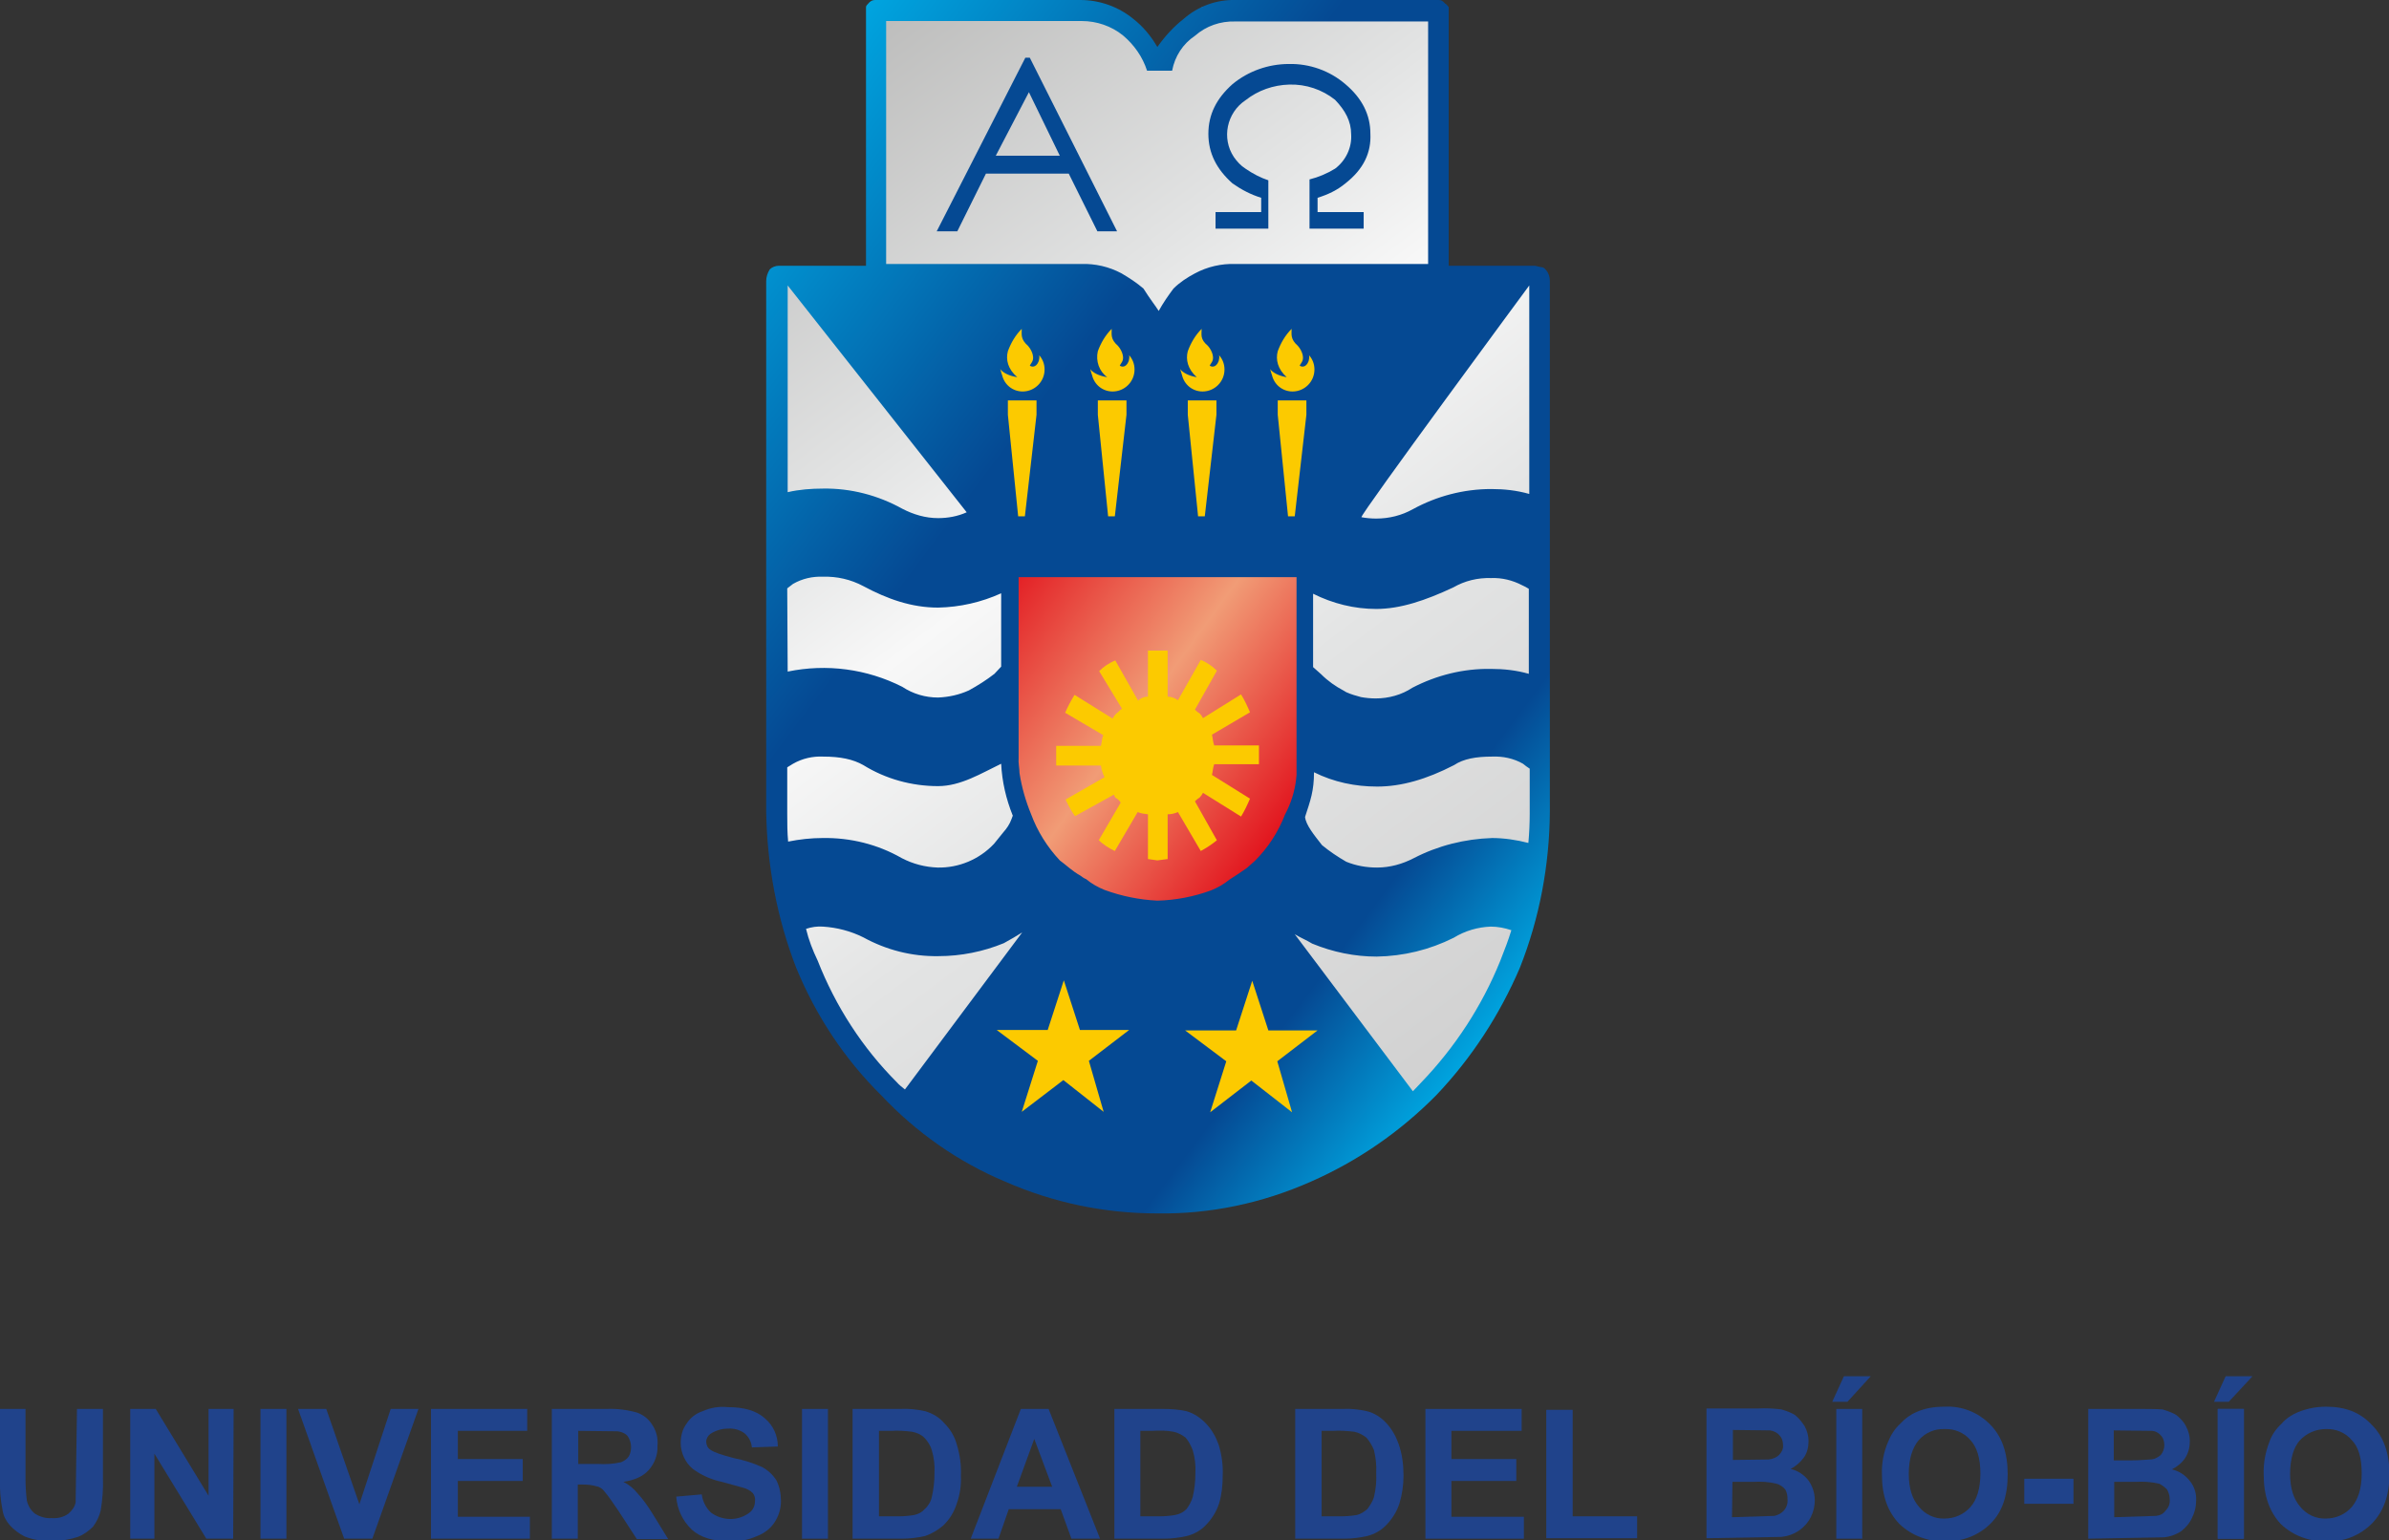 <?xml version="1.0" encoding="utf-8"?>
<!-- Generator: Adobe Illustrator 24.0.1, SVG Export Plug-In . SVG Version: 6.00 Build 0)  -->
<svg version="1.1" id="Capa_1" xmlns="http://www.w3.org/2000/svg" xmlns:xlink="http://www.w3.org/1999/xlink" x="0px" y="0px"
	 viewBox="0 0 533.8 344.3" style="enable-background:new 0 0 533.8 344.3;" xml:space="preserve">
<rect x="0" y="0" width="533.8" height="344.3" fill="#333333" stroke="none"/>
<style type="text/css">
	.st0{fill:url(#SVGID_1_);}
	.st1{fill:#FCCA00;}
	.st2{fill:url(#SVGID_2_);}
	.st3{fill:url(#SVGID_3_);}
	.st4{fill:#054993;}
	.st5{fill:#20438B;}
	.st6{fill-rule:evenodd;clip-rule:evenodd;fill:#20438B;}
</style>
<g>
	
		<linearGradient id="SVGID_1_" gradientUnits="userSpaceOnUse" x1="1869.577" y1="1902.657" x2="2030.664" y2="1688.885" gradientTransform="matrix(1 0 0 -1 -1692 1916.13)">
		<stop  offset="0" style="stop-color:#BBBBBA"/>
		<stop  offset="0.31" style="stop-color:#E3E4E4"/>
		<stop  offset="0.45" style="stop-color:#F8F8F8"/>
		<stop  offset="0.66" style="stop-color:#E3E4E4"/>
		<stop  offset="1" style="stop-color:#D1D1D1"/>
	</linearGradient>
	<path class="st0" d="M173.5,182.4v-122h21.3V0.5l51.8,1.2L258,12.6l10.7-11.1H321v59h21.6v122c0.1,11.2-2.1,22.3-6.6,32.6
		c-4.2,10-10.3,19.1-18,26.8c-7.9,7.7-17.1,13.9-27.1,18.3c-10.4,4.3-21.6,6.5-32.9,6.4c-11.3-0.1-22.4-2.4-32.8-6.8
		c-9.9-4.4-19.1-10.5-26.9-18c-7.8-7.6-13.9-16.7-18-26.8C175.8,204.7,173.4,193.6,173.5,182.4z"/>
	<rect x="222.2" y="218.3" class="st1" width="73.2" height="31.3"/>
	<rect x="216.4" y="71.5" class="st1" width="79.4" height="45.5"/>
	
		<linearGradient id="SVGID_2_" gradientUnits="userSpaceOnUse" x1="1912.395" y1="1788.313" x2="1984.788" y2="1735.718" gradientTransform="matrix(1 0 0 -1 -1692 1916.13)">
		<stop  offset="0" style="stop-color:#E10D19"/>
		<stop  offset="0.52" style="stop-color:#F19C76"/>
		<stop  offset="1" style="stop-color:#E10D19"/>
	</linearGradient>
	<path class="st2" d="M224.3,171v-48.6h67.3V171c0.1,4.5-0.8,8.9-2.6,13c-1.7,4-4.1,7.6-7.1,10.7c-3.1,3.1-6.8,5.5-10.8,7.3
		c-8.4,3.5-17.8,3.4-26.1-0.1c-4-1.8-7.6-4.2-10.7-7.1c-3.1-3-5.5-6.7-7.2-10.7C225.3,179.9,224.3,175.5,224.3,171z"/>
	
		<linearGradient id="SVGID_3_" gradientUnits="userSpaceOnUse" x1="158.938" y1="298.59" x2="357.643" y2="148.846" gradientTransform="matrix(1 0 0 -1 0 346)">
		<stop  offset="0" style="stop-color:#00A4DF"/>
		<stop  offset="0.34" style="stop-color:#054993"/>
		<stop  offset="0.85" style="stop-color:#054993"/>
		<stop  offset="1" style="stop-color:#00A4DF"/>
	</linearGradient>
	<path class="st3" d="M285.5,92.7l2.3,22.7h1.5l2.6-22.7v-3.2h-6.4V92.7z M283.8,82.5c0.2,0.8,0.4,1.3,0.4,1.3
		c0.5,2.2,2.4,3.7,4.6,3.7c2.7,0,4.9-2.2,4.9-4.9c0-1.2-0.4-2.3-1.2-3.2c0.1,0.4,0,0.9-0.1,1.3c-0.6,1.6-1.7,1.3-2,1l0.5-0.8
		c0.8-1.4-0.6-3.3-0.9-3.6c-1.7-1.5-1.4-2.5-1.4-3.8c-1.4,1.4-2.4,3.1-3.1,5c-0.5,1.9,0,4,2,5.8C285.6,84,284.3,83.2,283.8,82.5z
		 M263.7,82.5l0.4,1.3c0.5,2.2,2.4,3.7,4.6,3.7c2.7,0,4.9-2.2,4.9-4.9c0-1.2-0.4-2.3-1.2-3.2c0.1,0.4,0,0.9-0.1,1.3
		c-0.6,1.6-1.7,1.3-2,1l0.5-0.8c0.8-1.4-0.6-3.3-0.9-3.6c-1.8-1.5-1.4-2.5-1.4-3.8c-1.4,1.4-2.4,3.1-3.1,5c-0.5,1.9,0,4,2,5.8
		C265.5,84,264.2,83.2,263.7,82.5z M265.4,92.7l2.3,22.7h1.5l2.6-22.7v-3.2h-6.4L265.4,92.7z M245.3,92.7l2.3,22.7h1.5l2.6-22.7
		v-3.2h-6.4L245.3,92.7z M243.6,82.5c0.2,0.8,0.4,1.3,0.4,1.3c0.5,2.2,2.4,3.7,4.6,3.7c2.7,0,4.9-2.2,4.9-4.9c0-1.2-0.4-2.3-1.2-3.2
		c0.1,0.4,0,0.9-0.1,1.3c-0.6,1.6-1.7,1.3-2,1l0.5-0.8c0.8-1.4-0.6-3.3-0.9-3.6c-1.7-1.5-1.4-2.5-1.4-3.8c-1.4,1.4-2.4,3.1-3.1,5
		c-0.5,2.2,0.3,4.5,2.1,5.8C245.4,84,244.1,83.2,243.6,82.5L243.6,82.5z M223.5,82.5c0.2,0.8,0.4,1.3,0.4,1.3
		c0.5,2.2,2.4,3.7,4.6,3.7c2.7,0,4.9-2.2,4.9-4.9c0-1.2-0.4-2.3-1.2-3.2c0.1,0.4,0,0.9-0.1,1.3c-0.6,1.6-1.7,1.3-2,1l0.5-0.8
		c0.8-1.4-0.6-3.3-0.9-3.6c-1.7-1.5-1.4-2.5-1.4-3.8c-1.4,1.4-2.4,3.1-3.1,5c-0.5,1.9,0,4,2.1,5.8C225.3,84,224,83.2,223.5,82.5
		L223.5,82.5z M225.2,92.7l2.3,22.7h1.5l2.6-22.7v-3.2h-6.4V92.7z M264.5,4.2c3.2-2.8,7.3-4.3,11.5-4.2h45.4c0.8,0,1,0.3,1.5,0.8
		c0.5,0.3,0.5,0.5,0.8,0.8v57.8H343l1.3,0.3c0.4,0,0.8,0.2,1,0.5c0.7,0.7,1,1.7,1,2.6v118.7c-0.1,11.9-2.3,23.7-6.7,34.8
		c-4.5,10.5-10.8,20.2-18.7,28.5c-8,8.1-17.5,14.7-28,19.3c-10.8,4.8-22.5,7.3-34.4,7.1c-11.7,0-23.2-2.4-33.9-7.1
		c-10.5-4.4-19.9-11-27.7-19.3c-8.2-8.1-14.6-17.8-19-28.5c-4.3-11.1-6.5-22.9-6.7-34.8V62.8c0-0.9,0.3-1.8,0.8-2.6
		c0.5-0.5,1.3-0.8,2-0.8h19.5V1.6c0-0.3,0.2-0.5,0.5-0.8c0.4-0.5,0.9-0.8,1.5-0.8h45.9c4.3,0,8.5,1.5,11.8,4.2
		c2.2,1.7,4,3.9,5.4,6.3C260.3,8.1,262.2,6,264.5,4.2z M261.9,15.8h-5.6c-1-3.1-2.9-5.8-5.4-7.9c-2.6-2.1-5.9-3.2-9.2-3.2H198v54.3
		h43.6c3.1-0.1,6.2,0.6,9,2.1c1.7,1,3.4,2.1,4.9,3.4c1.5,2.4,2.8,4,3.4,5c1-1.8,2.1-3.4,3.3-5c1.4-1.4,3.1-2.5,4.8-3.4
		c2.8-1.5,5.9-2.2,9-2.1h43.1V4.8H276c-3.3-0.1-6.5,1-9,3.2C264.3,9.8,262.5,12.6,261.9,15.8L261.9,15.8z M304.2,115.6
		c1.1,0.2,2.2,0.3,3.3,0.3c2.9,0,5.7-0.7,8.2-2.1c5.3-2.9,11.3-4.5,17.5-4.5c2.9,0,5.7,0.3,8.5,1.1V63.8
		C341.7,63.8,303.7,115.3,304.2,115.6L304.2,115.6z M295.2,150.7c1.5,1.5,3.2,2.7,5.1,3.7l0.5,0.3c1.1,0.5,2.2,0.8,3.3,1.1
		c1.1,0.2,2.2,0.3,3.3,0.3c2.9,0,5.8-0.8,8.2-2.4c5.4-2.8,11.4-4.3,17.5-4.2c2.9,0,5.7,0.3,8.5,1.1v-19c-0.5-0.3-1-0.6-1.5-0.8
		c-2.1-1.1-4.5-1.7-6.9-1.6c-3-0.1-5.9,0.6-8.5,2.1c-6.2,2.9-11.8,4.8-17.2,4.8c-4.9,0-9.7-1.2-14.1-3.4v16.4L295.2,150.7z
		 M176,63.8V110c2.6-0.6,5.3-0.8,7.9-0.8c6.2-0.1,12.3,1.5,17.7,4.5c2.5,1.3,5.2,2.1,8,2.1c2.2,0,4.4-0.4,6.4-1.3L176,63.8z
		 M176,150.1c8.7-1.8,17.7-0.6,25.6,3.4c2.4,1.6,5.2,2.4,8,2.4c2.4-0.1,4.7-0.6,6.9-1.6c2-1.1,3.9-2.3,5.7-3.7l1.5-1.6v-16.4
		c-4.4,2-9.2,3.1-14.1,3.2c-5.9,0-11.3-1.9-16.7-4.8c-2.8-1.5-5.9-2.2-9-2.1c-2.3-0.1-4.6,0.4-6.7,1.6l-1.3,1L176,150.1z
		 M227.8,172.8c0.5,3.2,1.4,6.3,2.6,9.2c1.4,3.8,3.6,7.3,6.4,10.3c1.5,1.1,2.8,2.4,4.6,3.4c0.4,0.3,0.8,0.6,1.3,0.8
		c1.2,1,2.6,1.8,4.1,2.4c3.8,1.4,7.8,2.2,11.8,2.4c4.1-0.1,8.2-0.9,12-2.3c1.5-0.6,2.9-1.4,4.1-2.4c1.3-0.8,2.6-1.7,3.9-2.6
		c0.5-0.5,1.3-1.1,1.8-1.6c2.9-2.9,5.2-6.4,6.7-10.3c0.2-0.4,0.3-0.6,0.5-1c1.2-2.5,1.9-5.2,2.1-7.9V129h-62.1v40.4
		C227.5,170.5,227.8,171.8,227.8,172.8L227.8,172.8z M226.3,182.3c-1.5-3.7-2.4-7.6-2.6-11.6c-4.4,2.1-9,5-14.1,5
		c-5.9,0-11.7-1.6-16.7-4.7c-2.3-1.3-5.1-1.9-9-1.9c-2.3-0.1-4.6,0.4-6.7,1.6l-1.3,0.8v10.3c0,2.1,0,4.2,0.2,6.3
		c2.5-0.5,5.1-0.8,7.7-0.8c6.2-0.1,12.3,1.4,17.7,4.5c2.5,1.3,5.2,2,8,2.1c4.7,0.1,9.3-1.8,12.6-5.3l2.1-2.6
		c0.8-0.9,1.4-1.8,1.8-2.9L226.3,182.3z M192.9,209.5c-2.8-1.4-5.9-2.2-9-2.4c-1.3-0.1-2.6,0.1-3.8,0.5c0.6,2.5,1.5,4.8,2.6,7.1
		c4,10.2,10,19.5,17.7,27.2c0.5,0.6,1.2,1.1,1.8,1.6l26.2-35.1c-1.3,0.8-2.6,1.6-4.1,2.4c-4.6,1.9-9.6,2.9-14.6,2.9
		C203.7,213.8,198,212.3,192.9,209.5L192.9,209.5z M237.6,241.4l9,7.1l-3.3-11.4l9-6.9h-11l-3.6-11.1l-3.6,11.1h-11.4l9.2,6.9
		l-3.6,11.4L237.6,241.4z M341.5,188.4c0.2-2.2,0.3-4.4,0.3-6.6v-10c-0.5-0.3-1-0.7-1.5-1.1c-2.1-1.2-4.5-1.7-6.9-1.6
		c-3.6,0-6.4,0.5-8.5,1.9c-6.2,3.2-11.8,4.8-17.2,4.8c-4.9,0-9.7-1-14.1-3.2c0,4.2-0.8,6.3-2,10c0.2,1.8,2,4,3.8,6.3l0,0
		c1.7,1.4,3.5,2.6,5.4,3.7c2.2,0.9,4.5,1.3,6.9,1.3c2.9,0,5.7-0.8,8.2-2.1c5.4-2.8,11.4-4.3,17.5-4.5
		C336,187.3,338.8,187.7,341.5,188.4L341.5,188.4z M324.8,209.6c-5.4,2.7-11.2,4.1-17.2,4.2c-4.9,0-9.8-1-14.4-2.9
		c-1.3-0.8-2.6-1.3-3.9-2.1l26.4,35.1l1.8-1.9c7.6-7.9,13.6-17.1,17.7-27.2c1.1-2.8,1.8-4.6,2.5-6.9c-1.5-0.5-3-0.8-4.6-0.8
		C330.3,207.2,327.4,208,324.8,209.6L324.8,209.6z M288.7,248.6l-3.3-11.4l9-6.9h-11l-3.6-11.1l-3.6,11.1h-11.4l9.2,6.9l-3.6,11.4
		l9.2-7.1L288.7,248.6z"/>
	<path class="st4" d="M278.3,22.4c-4.2,2.8-5.4,8.5-2.6,12.7c0.7,1,1.5,1.9,2.6,2.6c1.6,1.1,3.3,2,5.1,2.6v10.8h-11.8v-3.7h10.2
		v-3.2c-2.3-0.7-4.4-1.8-6.4-3.2c-3.6-3.2-5.4-6.8-5.4-11.1s1.8-7.9,5.4-11.1c3.5-2.9,8-4.5,12.6-4.5c4.6-0.1,9.1,1.5,12.6,4.5
		c3.8,3.2,5.6,6.9,5.6,11.1c0.2,4.2-1.5,7.9-5.6,11.1c-1.8,1.5-3.9,2.5-6.2,3.2v3.2h10.3v3.7h-12.1V40.1c2-0.5,3.9-1.3,5.7-2.4
		c2.4-1.8,3.8-4.7,3.6-7.7c0-2.9-1.3-5.3-3.6-7.7c-2.9-2.3-6.5-3.5-10.2-3.4C284.5,19,281.1,20.2,278.3,22.4z"/>
	<path class="st4" d="M245.2,51.7l-6.4-12.9h-18.5l-6.4,12.9h-4.6l19.8-38.8h1l19.5,38.8H245.2z M236.8,34.8l-6.9-14.2l-7.4,14.2
		H236.8z"/>
	<path class="st1" d="M256.5,155.7v-10.3h4.4v10.3c0.8,0,1.6,0.3,2.3,0.8l5.1-9c1.3,0.5,2.6,1.4,3.6,2.4l-4.9,8.7
		c0.3,0.3,0.6,0.6,1,0.8c0.3,0.3,0.6,0.7,0.8,1.1l8.5-5.3c0.8,1.3,1.4,2.6,2,4l-8.5,5c0.2,0.8,0.2,1.6,0.5,2.4h10v4.2h-10
		c-0.3,0.8-0.3,1.6-0.5,2.4l8.5,5.3c-0.6,1.4-1.2,2.7-2,4l-8.5-5.3c-0.2,0.4-0.5,0.8-0.8,1.1c-0.4,0.2-0.7,0.5-1,0.8l4.9,8.7
		c-1.1,0.9-2.3,1.7-3.6,2.4l-5.1-8.7c-0.7,0.3-1.5,0.5-2.3,0.5v10l-2.3,0.3l-2.1-0.3v-10c-0.8-0.1-1.6-0.2-2.3-0.5l-5.1,8.7
		c-1.3-0.6-2.5-1.4-3.6-2.4l4.9-8.4c-0.2-0.4-0.6-0.8-1-1c-0.3-0.2-0.4-0.5-0.5-0.8l-8.7,4.8c-0.8-1.1-1.5-2.4-2.1-3.7l8.7-5
		c-0.4-0.8-0.7-1.7-0.8-2.6h-10v-4.4h10c0.2-0.8,0.2-1.6,0.5-2.4l-8.5-5c0.6-1.4,1.3-2.7,2.1-4l8.5,5.3c0.2-0.4,0.5-0.8,0.8-1.1
		c0.5-0.3,0.8-0.8,1.3-1.1l-5.1-8.4c1-1,2.2-1.8,3.6-2.4l5.1,9C254.9,156,255.7,155.7,256.5,155.7z"/>
	<path class="st5" d="M23,314.9h-5.8l-0.3,20.9c-0.2,1-0.8,1.8-1.6,2.5c-1.1,0.8-2.4,1.1-3.8,1c-1.3,0.1-2.6-0.3-3.7-1
		c-0.9-0.7-1.5-1.7-1.8-2.9c-0.2-1.6-0.3-3.3-0.3-4.9v-15.6H0v15.4c-0.1,2.5,0.1,4.9,0.6,7.4c0.2,1.2,0.8,2.3,1.6,3.2
		c0.9,1,2.1,1.9,3.3,2.5c2,0.8,4.2,1.1,6.3,1c1.9,0,3.8-0.3,5.6-0.9c1.3-0.5,2.4-1.3,3.4-2.3c0.8-1.1,1.4-2.3,1.7-3.6
		c0.4-2.4,0.6-4.9,0.5-7.4L23,314.9z"/>
	<path class="st5" d="M52.2,314.9h-5.6v19.4l-11.8-19.4h-5.7v29h5.4v-19l11.6,19h6L52.2,314.9z"/>
	<path class="st5" d="M58.2,314.9v29H64v-29H58.2z"/>
	<path class="st5" d="M87.3,314.9l-7,21.3l-7.4-21.3h-6.3l10.3,29h6.3l10.3-29H87.3z"/>
	<path class="st5" d="M102.3,338.9V331h14.5v-4.9h-14.5v-6.3h15.5v-4.9H96.3v29h22.1v-4.9H102.3z"/>
	<path class="st5" d="M145.7,318.4c-0.8-1.3-2-2.2-3.4-2.7c-2.2-0.6-4.4-0.9-6.7-0.8h-12.3v29h5.8v-12.1h1.2c1,0,2,0.1,3,0.4
		c0.7,0.1,1.4,0.6,1.8,1.2c0.7,0.8,1.7,2.2,3.1,4.3l4.1,6.3h7l-3.5-5.7c-1-1.6-2.1-3.2-3.4-4.6c-0.8-1-1.9-1.9-3.1-2.5
		c2.5-0.4,4.4-1.2,5.7-2.7c1.3-1.5,2-3.4,1.9-5.3C147.1,321.4,146.6,319.7,145.7,318.4z M138,319.9c0.8,0.1,1.6,0.4,2.2,1
		c0.5,0.7,0.8,1.6,0.8,2.5c0,0.7-0.1,1.4-0.5,2.1c-0.4,0.6-1,1-1.7,1.3c-1.7,0.4-3.4,0.5-5.2,0.4h-4.4v-7.4L138,319.9z"/>
	<path class="st5" d="M157,315.4c-1.5,0.5-2.8,1.5-3.6,2.8c-0.9,1.2-1.3,2.7-1.3,4.3c0,2.2,1,4.4,2.7,5.8c1.9,1.4,4.1,2.4,6.5,2.9
		l4.7,1.3c0.8,0.2,1.6,0.6,2.2,1.2c0.4,0.5,0.6,1.2,0.5,1.8c0,1.1-0.5,2.1-1.4,2.7c-2.5,1.8-5.9,1.7-8.4-0.1
		c-1.2-1.1-1.9-2.6-2.1-4.1l-5.7,0.5c0.2,2.8,1.4,5.4,3.5,7.4c1.9,1.7,4.7,2.6,8.4,2.6c2.1,0.1,4.2-0.3,6.2-1.2
		c1.6-0.6,3-1.7,3.9-3.1c0.9-1.4,1.4-3,1.4-4.7c0-1.6-0.3-3.2-1-4.6c-0.8-1.3-1.9-2.3-3.2-3c-2-0.9-4.2-1.6-6.3-2
		c-2.7-0.7-4.5-1.3-5.3-1.9c-0.6-0.4-0.9-1.1-0.9-1.8c0-0.7,0.4-1.3,0.9-1.7c1.2-0.8,2.6-1.2,4-1.2c1.3-0.1,2.6,0.3,3.6,1
		c1,0.8,1.6,2,1.7,3.2l5.8-0.2c0-2.4-1-4.7-2.9-6.3c-1.9-1.7-4.6-2.5-8.3-2.5C160.7,314.3,158.8,314.6,157,315.4z"/>
	<path class="st5" d="M185,314.9h-5.8v29h5.8V314.9z"/>
	<path class="st5" d="M211,318.1c-1.1-1.3-2.6-2.2-4.3-2.7c-1.8-0.4-3.7-0.6-5.6-0.5h-10.6v29h11c1.7,0,3.5-0.2,5.2-0.6
		c1.5-0.5,2.8-1.3,4-2.3c1.5-1.4,2.5-3.1,3.1-5c0.7-2,1-4.1,0.9-6.2c0.1-2.3-0.2-4.6-0.9-6.9C213.3,321,212.3,319.4,211,318.1z
		 M199.1,319.8c1.6-0.1,3.1,0,4.7,0.2c1,0.2,2,0.6,2.7,1.3c0.8,0.8,1.4,1.8,1.7,2.8c0.5,1.7,0.7,3.4,0.6,5.2c0,1.8-0.2,3.6-0.6,5.3
		c-0.2,1-0.8,2-1.6,2.7c-0.6,0.7-1.4,1.1-2.3,1.3c-1.2,0.2-2.3,0.3-3.5,0.3h-4.4v-19.1H199.1z"/>
	<path class="st5" d="M234.3,314.9h-6.2l-11.2,29h6.2l2.3-6.6H237l2.4,6.6h6.4L234.3,314.9z M235.1,332.3h-7.9l3.9-10.7L235.1,332.3
		z"/>
	<path class="st5" d="M265.1,315.4c-1.8-0.4-3.6-0.5-5.4-0.5h-10.7v29h11c1.7,0,3.5-0.2,5.2-0.6c1.6-0.4,3-1.2,4.1-2.3
		c1.4-1.4,2.5-3.1,3.1-5c0.6-2,0.8-4.1,0.8-6.2c0.1-2.3-0.2-4.6-0.9-6.9c-0.6-1.7-1.5-3.3-2.7-4.6
		C268.3,316.9,266.8,315.9,265.1,315.4z M262.2,320c1,0.2,1.9,0.7,2.7,1.3c0.7,0.8,1.2,1.8,1.6,2.8c0.5,1.7,0.7,3.4,0.6,5.2
		c0,1.8-0.2,3.6-0.6,5.3c-0.3,1-0.8,1.9-1.4,2.7c-0.7,0.7-1.5,1.1-2.5,1.3c-1.2,0.2-2.3,0.3-3.5,0.3h-4.3v-19.1h2.6
		C259.1,319.7,260.7,319.7,262.2,320z"/>
	<path class="st5" d="M312.5,322.7c-0.6-1.7-1.5-3.3-2.7-4.6c-1.2-1.3-2.7-2.3-4.4-2.7c-1.8-0.4-3.6-0.6-5.4-0.5h-10.6v29h10.9
		c1.7,0,3.5-0.2,5.2-0.6c1.6-0.4,3-1.2,4.1-2.3c1.4-1.4,2.5-3.1,3.1-5c0.6-2,0.9-4.1,0.9-6.2C313.6,327.3,313.3,325,312.5,322.7z
		 M295.2,319.8h2.6c1.6-0.1,3.2,0,4.8,0.2c1,0.2,1.9,0.7,2.7,1.3c0.7,0.8,1.3,1.8,1.7,2.8c0.4,1.7,0.6,3.4,0.5,5.2
		c0.1,1.8-0.1,3.6-0.5,5.3c-0.3,1-0.9,1.9-1.5,2.7c-0.7,0.6-1.5,1.1-2.3,1.3c-1.2,0.2-2.4,0.3-3.6,0.3h-4.3V319.8z"/>
	<path class="st5" d="M478.1,314.9h-11.5v29l16.8-0.3c1.4-0.1,2.8-0.6,4-1.4c1-0.8,1.9-1.8,2.4-3c0.6-1.2,0.9-2.4,0.9-3.8
		c0.1-1.6-0.4-3.2-1.4-4.4c-1-1.3-2.4-2.2-4-2.6c1.2-0.6,2.3-1.5,3-2.6c0.7-1.1,1-2.4,1-3.7c0-1.2-0.3-2.3-0.9-3.4
		c-0.5-1-1.3-1.8-2.2-2.5c-0.9-0.5-2-0.9-3-1.2C481.5,314.9,479.8,314.9,478.1,314.9z M476.2,326.4h-3.9v-6.7l8.4,0.1
		c0.8,0,1.6,0.4,2.1,1c0.6,0.6,0.8,1.4,0.8,2.2c0,0.8-0.3,1.6-0.8,2.2c-0.7,0.6-1.5,1-2.5,1C479.7,326.2,478.3,326.4,476.2,326.4z
		 M472.4,331.2h4.8c1.7-0.1,3.5,0,5.2,0.4c0.7,0.3,1.3,0.8,1.8,1.3c0.4,0.7,0.6,1.4,0.6,2.2c0.1,0.9-0.2,1.8-0.9,2.5
		c-0.5,0.7-1.2,1.1-2.1,1.2l-9.4,0.3V331.2z"/>
	<path class="st5" d="M434.5,314.4c-2.2,0-4.3,0.3-6.3,1.2c-1.4,0.6-2.6,1.5-3.6,2.6c-1.2,1.1-2.1,2.5-2.7,4c-1,2.3-1.5,4.8-1.4,7.4
		c0,4.7,1.3,8.3,3.9,11c2.7,2.6,6.4,4,10.2,3.9c3.8,0.1,7.5-1.3,10.2-4c2.6-2.6,3.8-6.2,3.8-11s-1.3-8.4-3.8-11
		C442,315.6,438.3,314.2,434.5,314.4z M434.5,319.4c2.2-0.1,4.4,0.8,5.8,2.5c1.4,1.5,2.2,4,2.2,7.4s-0.8,5.9-2.2,7.5
		c-1.5,1.7-3.6,2.6-5.8,2.6c-2.2,0.1-4.3-0.9-5.7-2.6c-1.5-1.7-2.3-4.1-2.3-7.4s0.8-5.8,2.2-7.5
		C430.2,320.2,432.3,319.3,434.5,319.4L434.5,319.4z"/>
	<path class="st5" d="M452.3,336.1h11v-5.6h-11V336.1z"/>
	<path class="st5" d="M519.7,314.4c-2.1,0-4.2,0.4-6.2,1.2c-1.4,0.6-2.7,1.4-3.7,2.6c-1.2,1.1-2.2,2.5-2.7,4
		c-0.9,2.3-1.4,4.8-1.3,7.4c0,4.7,1.3,8.3,3.8,11c2.7,2.6,6.4,4,10.2,3.9c3.8,0.2,7.5-1.3,10.2-4c2.6-2.7,3.9-6.3,3.9-11
		s-1.3-8.4-3.9-11C527.3,315.6,524,314.4,519.7,314.4z M513.9,321.9c1.5-1.6,3.6-2.5,5.8-2.5c2.2-0.1,4.4,0.8,5.8,2.5
		c1.5,1.5,2.2,4,2.2,7.4s-0.8,5.8-2.2,7.5c-1.5,1.7-3.6,2.6-5.8,2.6c-2.2,0.1-4.3-0.9-5.7-2.6c-1.5-1.7-2.3-4.1-2.3-7.4
		S512.5,323.4,513.9,321.9z"/>
	<path class="st5" d="M501.4,314.9h-5.8v29h5.8V314.9z"/>
	<path class="st5" d="M340,319.8v-4.9h-21.5v29h22v-4.9h-16.2V331h14.5v-4.9h-14.5v-6.3H340z"/>
	<path class="st5" d="M365.8,343.8v-4.9h-14.4v-23.8h-5.9v28.7H365.8z"/>
	<path class="st5" d="M416.1,314.9h-5.8v29h5.8L416.1,314.9z"/>
	<path class="st5" d="M404.1,322.1c0-1.2-0.3-2.3-0.9-3.4c-0.6-0.9-1.3-1.8-2.2-2.5c-0.9-0.5-1.9-0.9-3-1.2
		c-1.7-0.2-3.4-0.3-5.2-0.2h-11.5v29l16.8-0.3c2.8-0.3,5.2-1.9,6.5-4.4c0.6-1.2,0.9-2.5,0.9-3.8c0-1.6-0.5-3.1-1.4-4.4
		c-1-1.3-2.4-2.2-4-2.6c1.2-0.6,2.2-1.5,3-2.6C403.8,324.7,404.1,323.4,404.1,322.1z M397.6,320.8c0.6,0.6,0.8,1.4,0.8,2.2
		c0.1,0.8-0.3,1.6-0.9,2.2c-0.6,0.6-1.5,0.9-2.3,1l-8,0.1v-6.7l8.3,0.1C396.3,319.8,397.1,320.2,397.6,320.8z M387.1,331.2h4.7
		c1.7-0.1,3.5,0,5.1,0.4c0.8,0.2,1.5,0.7,2,1.3c0.4,0.7,0.5,1.4,0.5,2.2c0.1,0.9-0.2,1.8-0.8,2.5c-0.5,0.6-1.3,1-2.1,1.2l-9.5,0.3
		L387.1,331.2z"/>
	<polygon class="st6" points="409.4,313.3 412,307.6 418,307.6 412.8,313.3 	"/>
	<rect x="495.5" y="314.9" class="st5" width="5.8" height="29"/>
	<polygon class="st6" points="494.7,313.3 497.3,307.6 503.3,307.6 498,313.3 	"/>
</g>
</svg>
